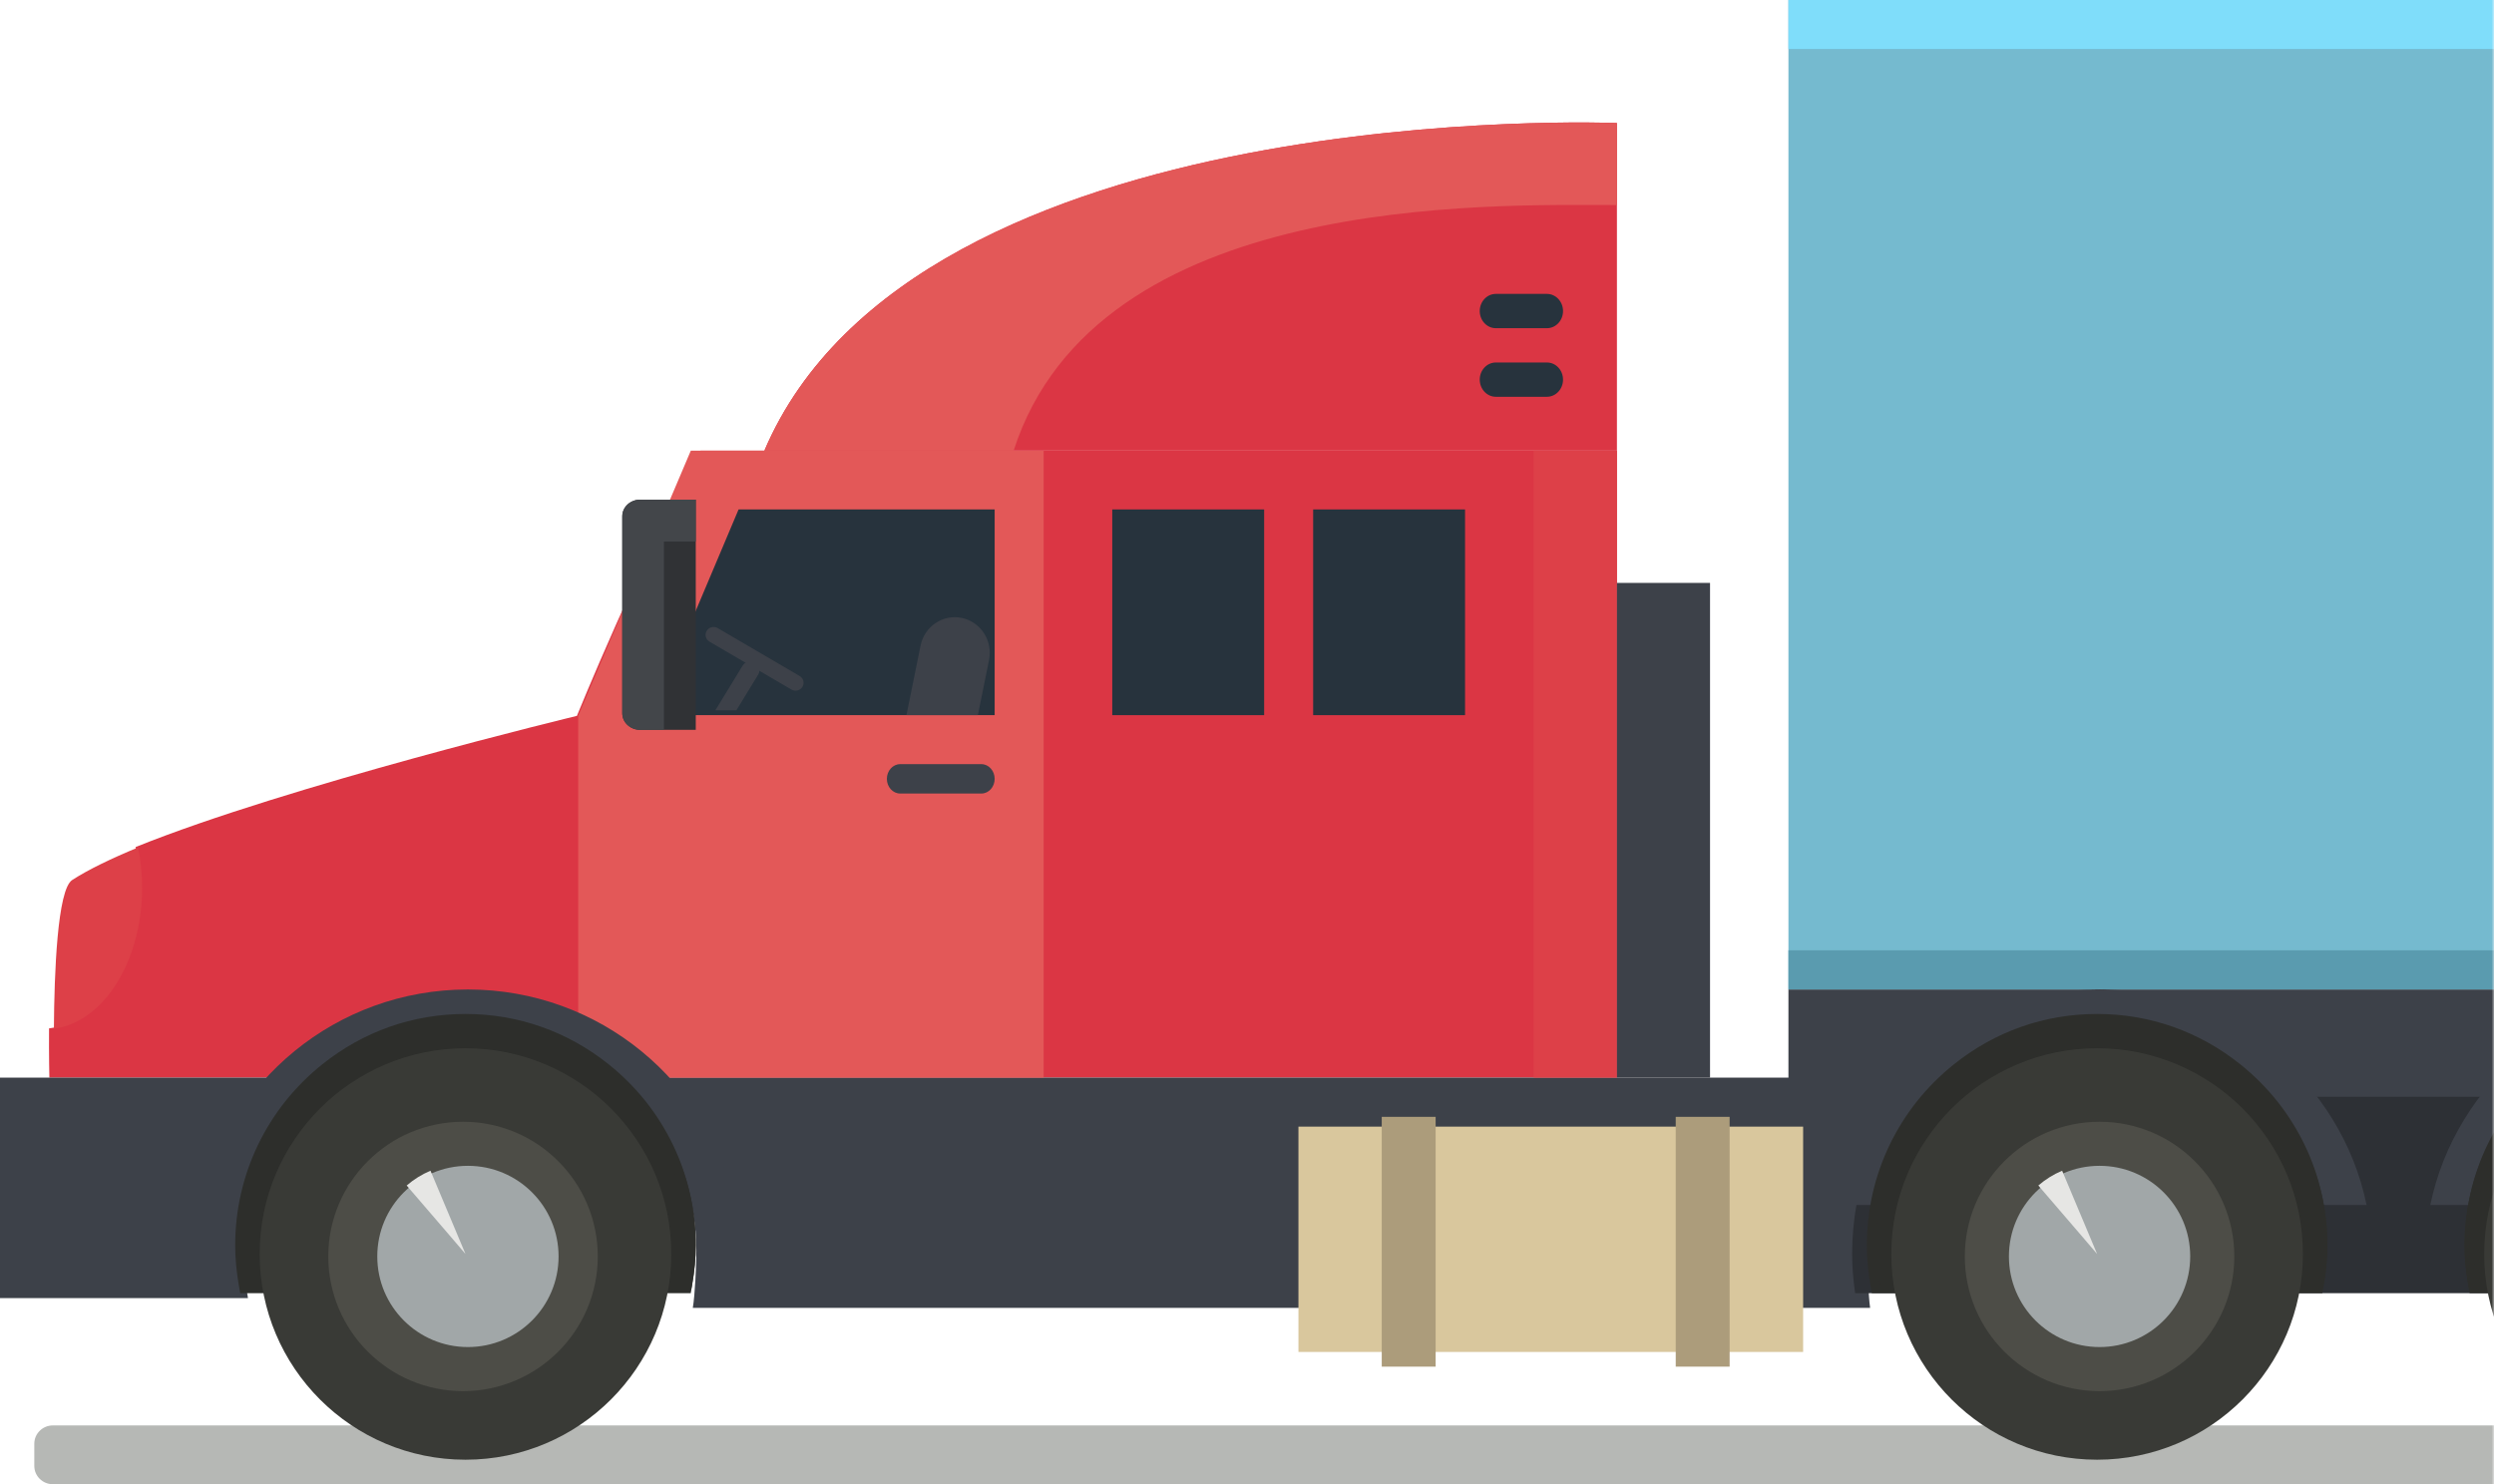 <?xml version="1.0" encoding="UTF-8"?>
<svg width="509px" height="303px" viewBox="0 0 509 303" version="1.1" xmlns="http://www.w3.org/2000/svg" xmlns:xlink="http://www.w3.org/1999/xlink">
    <!-- Generator: sketchtool 59.1 (101010) - https://sketch.com -->
    <title>5BD16881-2C55-489A-89B7-7A33340072CD@1.00x</title>
    <desc>Created with sketchtool.</desc>
    <defs>
        <rect id="path-1" x="0" y="0" width="541" height="381"></rect>
    </defs>
    <g id="Tracks-App" stroke="none" stroke-width="1" fill="none" fill-rule="evenodd">
        <g id="Case-study" transform="translate(-791, -1929)">
            <g id="Truck-1-Copy" transform="translate(759, 1890)">
                <mask id="mask-2" fill="white">
                    <use xlink:href="#path-1"></use>
                </mask>
                <g id="Mask"></g>
                <g id="Truck-1" mask="url(#mask-2)">
                    <g transform="translate(32, 39)">
                        <path d="M7,294.724 C7,292.678 8.698,291 10.775,291 L1410.223,291 C1412.3,291 1414,292.678 1414,294.724 L1414,299.276 C1414,301.322 1412.3,303 1410.223,303 L10.775,303 C8.698,303 7,301.322 7,299.276 L7,294.724" id="Fill-373" fill="#B6B8B5"></path>
                        <path d="M117.74,146.147 C117.74,146.147 58.872,160.331 27.663,172.93 C28.206,175.536 28.506,178.289 28.506,181.148 C28.506,196.261 20.374,208.647 10.009,209.944 C9.969,215.717 10.075,220 10.075,220 L66.857,220 C74.637,213.8 84.479,210.075 95.209,210.075 C105.938,210.075 115.78,213.8 123.566,220 L330,220 L330,92 L142.969,92 C130.585,114.562 117.74,146.147 117.74,146.147 Z" id="Fill-439" fill="#DB3644"></path>
                        <path d="M29,181.215 C29,178.357 28.706,175.605 28.18,173 C22.624,175.303 17.966,177.555 14.729,179.656 C11.703,181.621 11.077,198.685 11,210 C21.086,208.703 29,196.322 29,181.215" id="Fill-440" fill="#DD4048"></path>
                        <path d="M394,220 L125,220 C135.428,228.294 142.123,241.05 142.123,255.385 C142.123,258.072 141.843,264.443 141.395,267 L381.674,267 C381.303,264.426 381.059,258.06 381.059,255.385 C381.059,241.905 385.932,229.571 394,220" id="Fill-441" fill="#3D4149"></path>
                        <path d="M556,220 L390.947,220 C382.875,229.738 378,242.289 378,256.005 C378,258.726 378.245,261.381 378.616,264 L556,264 L556,220" id="Fill-442" fill="#2D3035"></path>
                        <polyline id="Fill-443" fill="#E35858" points="118 220 213 220 213 92 140.987 92 118 146.147 118 220"></polyline>
                        <polygon id="Fill-444" fill="#75BACF" points="365 202 1126 202 1126 0 365 0"></polygon>
                        <polyline id="Fill-445" fill="#3D4149" points="1126 202 365 202 365 223.903 518.345 223.903 518.345 254 611.584 254 630.48 223.903 841.546 223.903 860.443 254 1094.832 254 1113.729 223.903 1126 223.903 1126 202"></polyline>
                        <path d="M67,220 L0,220 L0,265 L50.604,265 C50.152,262.45 49.875,257.969 49.875,255.29 C49.875,240.994 56.575,228.271 67,220" id="Fill-446" fill="#3D4149"></path>
                        <path d="M330,92 L330,25.109 C330,25.109 186.989,19.319 156,92 L330,92 Z" id="Fill-447" fill="#DB3644"></path>
                        <polyline id="Fill-448" fill="#27333D" points="203 104 203 146 133 146 150.737 104 203 104"></polyline>
                        <polygon id="Fill-449" fill="#27333D" points="268 146 299 146 299 104 268 104"></polygon>
                        <polygon id="Fill-450" fill="#27333D" points="227 146 258 146 258 104 227 104"></polygon>
                        <polygon id="Fill-451" fill="#DD4048" points="313 220 330 220 330 92 313 92"></polygon>
                        <path d="M181,159.001 C181,160.658 182.219,162 183.72,162 L200.282,162 C201.785,162 203,160.658 203,159.001 C203,157.346 201.785,156 200.282,156 L183.72,156 C182.219,156 181,157.346 181,159.001" id="Fill-452" fill="#3D4149"></path>
                        <path d="M319,77.5 C319,79.432 317.529,81 315.716,81 L305.284,81 C303.471,81 302,79.432 302,77.5 C302,75.566 303.471,74 305.284,74 L315.716,74 C317.529,74 319,75.566 319,77.5" id="Fill-453" fill="#27333D"></path>
                        <path d="M319,63.502 C319,65.434 317.529,67 315.716,67 L305.284,67 C303.471,67 302,65.434 302,63.502 C302,61.572 303.471,60 305.284,60 L315.716,60 C317.529,60 319,61.572 319,63.502" id="Fill-454" fill="#27333D"></path>
                        <polygon id="Fill-455" fill="#3D4149" points="330 220 349 220 349 119 330 119"></polygon>
                        <path d="M199.576,146 L201.849,134.76 C202.654,130.821 200.164,126.961 196.303,126.152 C192.445,125.338 188.67,127.872 187.872,131.811 L185,146 L199.576,146" id="Fill-456" fill="#3D4149"></path>
                        <path d="M150.293,145 L146,145 L151.574,135.877 C152.092,135.027 153.225,134.745 154.099,135.253 C154.977,135.76 155.26,136.862 154.74,137.716 L150.293,145" id="Fill-457" fill="#3D4149"></path>
                        <path d="M163.768,140.212 C163.307,140.978 162.301,141.229 161.524,140.772 L144.8,130.993 C144.021,130.539 143.769,129.551 144.231,128.789 C144.694,128.024 145.7,127.772 146.475,128.226 L163.199,138.008 C163.978,138.464 164.232,139.45 163.768,140.212" id="Fill-458" fill="#3D4149"></path>
                        <polygon id="Fill-459" fill="#7FDDFA" points="365 10 1126 10 1126 0 365 0"></polygon>
                        <path d="M156,92 C186.989,19.319 330,25.109 330,25.109 L330,41.857 C304.015,41.857 223.836,39.313 206.87,92 L156,92 Z" id="Fill-460" fill="#E35858"></path>
                        <path d="M142,102 L130.644,102 C128.64,102 127,103.522 127,105.385 L127,145.615 C127,147.477 128.64,149 130.644,149 L142,149 L142,102" id="Fill-461" fill="#303235"></path>
                        <path d="M135.5,149 L130.644,149 C128.64,149 127,147.477 127,145.615 L127,105.385 C127,103.522 128.64,102 130.644,102 L142,102 L142,110.554 L135.5,110.554 L135.5,149" id="Fill-462" fill="#43464A"></path>
                        <path d="M150,246 C144.811,220.887 122.376,202 95.493,202 C68.61,202 46.183,220.887 41,246" id="Fill-463" fill="#3D4149"></path>
                        <path d="M49.883,263 L49.747,262.224 C49.244,259.389 49,256.765 49,254.202 C49,240.082 55.396,226.918 66.55,218.079 C74.872,211.487 84.882,208 95.498,208 C106.114,208 116.126,211.487 124.449,218.079 C135.604,226.916 142,240.08 142,254.202 C142,256.746 141.758,259.37 141.253,262.222 L141.117,263 L49.883,263" id="Fill-464" fill="#2D2E2B"></path>
                        <path d="M94.998,207 C84.266,207 74.15,210.564 65.739,217.308 C54.465,226.345 48,239.806 48,254.242 C48,256.865 48.247,259.546 48.751,262.441 L49.025,264 L140.975,264 L141.245,262.441 C141.755,259.534 142,256.851 142,254.242 C142,239.804 135.535,226.341 124.261,217.308 C115.848,210.564 105.728,207 94.998,207 Z M94.998,208.883 C105.631,208.883 115.382,212.597 123.094,218.778 C133.467,227.09 140.127,239.875 140.127,254.242 C140.127,256.934 139.848,259.555 139.402,262.117 L50.598,262.117 C50.148,259.555 49.873,256.934 49.873,254.242 C49.873,239.875 56.537,227.09 66.908,218.778 C74.617,212.597 84.367,208.883 94.998,208.883 L94.998,208.883 Z" id="Fill-465" fill="#2D2E2B"></path>
                        <path d="M137,255.996 C137,232.807 118.194,214 95,214 C71.806,214 53,232.807 53,255.996 C53,279.195 71.806,298 95,298 C118.194,298 137,279.195 137,255.996" id="Fill-466" fill="#393A36"></path>
                        <path d="M94.501,284 C79.339,284 67,271.661 67,256.495 C67,241.336 79.339,229 94.501,229 C109.663,229 122,241.336 122,256.495 C122,271.661 109.663,284 94.501,284" id="Fill-467" fill="#4D4D47"></path>
                        <path d="M114,256.497 C114,246.28 105.717,238 95.498,238 C85.281,238 77,246.28 77,256.497 C77,266.716 85.281,275 95.498,275 C105.717,275 114,266.716 114,256.497" id="Fill-468" fill="#A1A7A8"></path>
                        <path d="M83,242.017 C89.451,249.494 95,256 95,256 L87.858,239 C86.077,239.748 84.445,240.775 83,242.017" id="Fill-469" fill="#E6E6E4"></path>
                        <path d="M483,246 C477.811,220.887 455.377,202 428.494,202 C401.61,202 379.185,220.887 374,246 L483,246" id="Fill-470" fill="#3D4149"></path>
                        <path d="M382.883,263 L382.747,262.224 C382.244,259.389 382,256.765 382,254.202 C382,240.082 388.396,226.918 399.55,218.079 C407.872,211.487 417.882,208 428.498,208 C439.114,208 449.126,211.487 457.449,218.079 C468.604,226.916 475,240.08 475,254.202 C475,256.746 474.758,259.37 474.253,262.222 L474.117,263 L382.883,263" id="Fill-471" fill="#2D2E2B"></path>
                        <path d="M427.998,207 C417.266,207 407.15,210.564 398.739,217.308 C387.465,226.345 381,239.806 381,254.242 C381,256.865 381.247,259.546 381.751,262.441 L382.025,264 L473.975,264 L474.245,262.441 C474.755,259.534 475,256.851 475,254.242 C475,239.804 468.535,226.341 457.261,217.308 C448.848,210.564 438.728,207 427.998,207 Z M427.998,208.883 C438.631,208.883 448.382,212.597 456.094,218.778 C466.467,227.09 473.127,239.875 473.127,254.242 C473.127,256.934 472.848,259.555 472.402,262.117 L383.598,262.117 C383.148,259.555 382.873,256.934 382.873,254.242 C382.873,239.875 389.537,227.09 399.908,218.778 C407.617,212.597 417.367,208.883 427.998,208.883 L427.998,208.883 Z" id="Fill-472" fill="#2D2E2B"></path>
                        <path d="M470,255.996 C470,232.807 451.194,214 428,214 C404.806,214 386,232.807 386,255.996 C386,279.195 404.806,298 428,298 C451.194,298 470,279.195 470,255.996" id="Fill-473" fill="#393A36"></path>
                        <path d="M428.501,284 C413.339,284 401,271.661 401,256.495 C401,241.336 413.339,229 428.501,229 C443.663,229 456,241.336 456,256.495 C456,271.661 443.663,284 428.501,284" id="Fill-474" fill="#4D4D47"></path>
                        <path d="M447,256.497 C447,246.28 438.717,238 428.498,238 C418.281,238 410,246.28 410,256.497 C410,266.716 418.281,275 428.498,275 C438.717,275 447,266.716 447,256.497" id="Fill-475" fill="#A1A7A8"></path>
                        <path d="M416,242.017 C422.451,249.494 428,256 428,256 L420.858,239 C419.077,239.748 417.445,240.775 416,242.017" id="Fill-476" fill="#E6E6E4"></path>
                        <path d="M605,246 C599.811,220.887 577.377,202 550.494,202 C523.61,202 501.185,220.887 496,246 L605,246" id="Fill-477" fill="#3D4149"></path>
                        <path d="M503.883,263 L503.747,262.224 C503.244,259.389 503,256.765 503,254.202 C503,240.082 509.396,226.918 520.55,218.079 C528.872,211.487 538.882,208 549.498,208 C560.114,208 570.126,211.487 578.449,218.079 C589.604,226.916 596,240.08 596,254.202 C596,256.746 595.758,259.37 595.253,262.222 L595.117,263 L503.883,263" id="Fill-478" fill="#2D2E2B"></path>
                        <path d="M549.998,207 C539.266,207 529.15,210.564 520.739,217.308 C509.465,226.345 503,239.806 503,254.242 C503,256.865 503.247,259.546 503.751,262.441 L504.025,264 L595.975,264 L596.245,262.441 C596.755,259.534 597,256.851 597,254.242 C597,239.804 590.535,226.341 579.261,217.308 C570.848,210.564 560.728,207 549.998,207 Z M549.998,208.883 C560.631,208.883 570.382,212.597 578.094,218.778 C588.467,227.09 595.127,239.875 595.127,254.242 C595.127,256.934 594.848,259.555 594.402,262.117 L505.598,262.117 C505.148,259.555 504.873,256.934 504.873,254.242 C504.873,239.875 511.537,227.09 521.908,218.778 C529.617,212.597 539.367,208.883 549.998,208.883 L549.998,208.883 Z" id="Fill-479" fill="#2D2E2B"></path>
                        <path d="M591,255.996 C591,232.807 572.194,214 549,214 C525.806,214 507,232.807 507,255.996 C507,279.195 525.806,298 549,298 C572.194,298 591,279.195 591,255.996" id="Fill-480" fill="#393A36"></path>
                        <path d="M1126,201.998 L1045.97,201.998 C1045.248,201.97 1044.519,201.956 1043.79,201.956 C1043.058,201.956 1042.331,201.97 1041.607,201.998 L924.089,201.998 C923.367,201.97 922.638,201.956 921.908,201.956 C921.177,201.956 920.45,201.97 919.726,201.998 L552.776,201.998 C552.055,201.97 551.325,201.956 550.596,201.956 C549.865,201.956 549.137,201.97 548.413,201.998 L430.895,201.998 C430.173,201.97 429.444,201.956 428.715,201.956 C427.983,201.956 427.256,201.97 426.532,201.998 L365,201.998 L365,194 L1126,194 L1126,202" id="Fill-498" fill="#5A9BAF"></path>
                        <path d="M1126,202.002 L1046.023,202.002 C1046.006,202.002 1045.989,202 1045.97,202 L1126,202 L1126,202.002 M1041.554,202.002 L924.142,202.002 C924.125,202.002 924.108,202 924.089,202 L1041.607,202 C1041.59,202 1041.573,202.002 1041.554,202.002 M919.673,202.002 L552.829,202.002 C552.812,202.002 552.795,202 552.776,202 L919.726,202 C919.709,202 919.692,202.002 919.673,202.002 M548.36,202.002 L430.948,202.002 C430.931,202.002 430.914,202 430.895,202 L548.413,202 C548.394,202 548.377,202.002 548.36,202.002 M426.479,202.002 L365,202.002 L365,202 L426.532,202 C426.513,202 426.496,202.002 426.479,202.002" id="Fill-499" fill="#3B3836"></path>
                        <path d="M431,202.023 L427,202.023 C427.015,202.023 427.03,202.021 427.047,202.021 C427.695,201.991 428.346,201.977 429.001,201.977 C429.654,201.977 430.307,201.991 430.953,202.021 C430.97,202.021 430.985,202.023 431,202.023" id="Fill-500" fill="#3B3836"></path>
                        <polygon id="Fill-506" fill="#D9C79D" points="265 276 368 276 368 230 265 230"></polygon>
                        <polygon id="Fill-507" fill="#AC9C7B" points="282 279 293 279 293 228 282 228"></polygon>
                        <polygon id="Fill-508" fill="#AC9C7B" points="342 279 353 279 353 228 342 228"></polygon>
                    </g>
                </g>
            </g>
        </g>
    </g>
</svg>